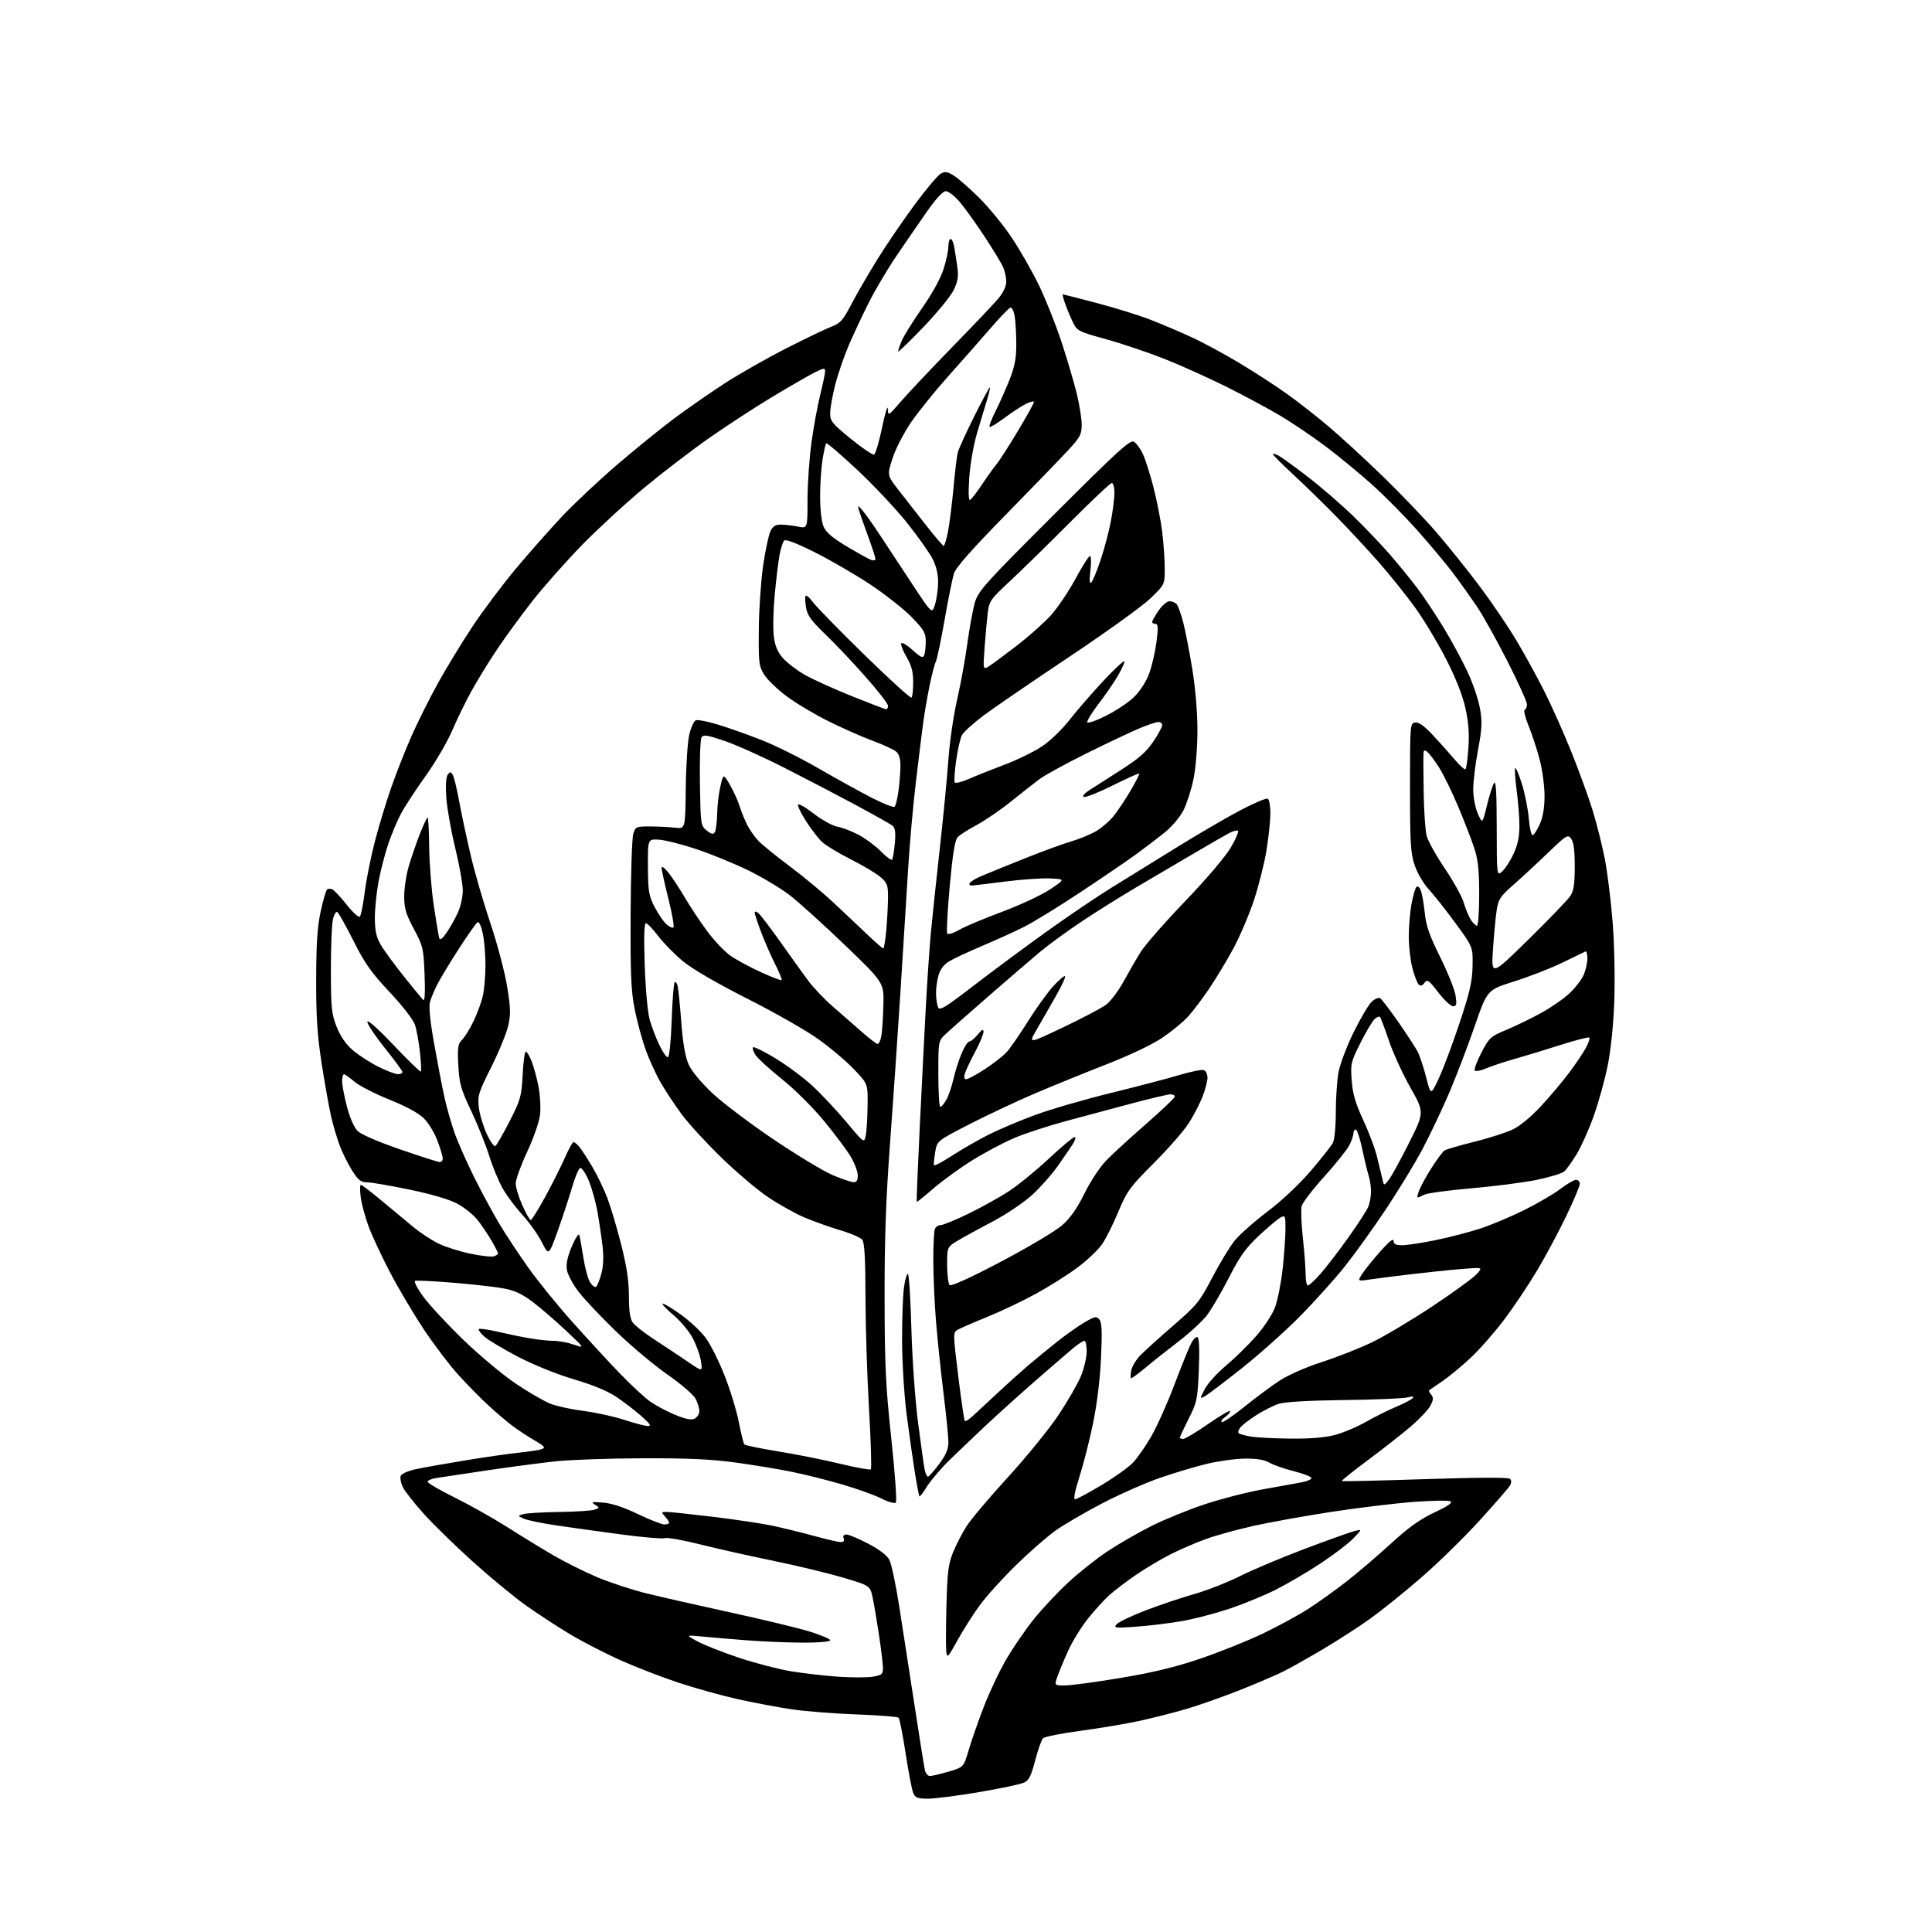 <?xml version="1.0" encoding="UTF-8" standalone="no"?>
<svg 
  version="1.1" 
  xmlns="http://www.w3.org/2000/svg" 
  xmlns:xlink="http://www.w3.org/1999/xlink" 
  xmlns:svg="http://www.w3.org/2000/svg"
  xmlns:rdf="http://www.w3.org/1999/02/22-rdf-syntax-ns#"
  xmlns:cc="http://creativecommons.org/ns#"
  xmlns:dc="http://purl.org/dc/elements/1.1/"
  viewBox="0 0 768 768"
  width="768"
  height="768"
>
<style>svg {background-color: white; }</style>"
<path stroke="none" fill="black" fill-rule="evenodd" d="M368.89,715.00C364.72,715.00 363.81,714.65 363.02,712.75C362.50,711.51 361.15,704.43 360.00,697.01C358.86,689.60 357.61,683.21 357.21,682.81C356.82,682.42 349.30,681.84 340.50,681.51C331.70,681.19 320.10,680.28 314.71,679.48C309.33,678.69 299.66,676.87 293.21,675.43C286.77,673.99 276.11,671.02 269.52,668.83C262.93,666.63 252.66,662.66 246.69,659.99C240.73,657.33 231.72,652.69 226.67,649.68C221.63,646.67 213.68,641.47 209.00,638.14C204.32,634.81 194.88,627.01 188.00,620.82C181.12,614.62 172.35,606.06 168.50,601.80C164.65,597.53 160.87,592.72 160.11,591.11C159.35,589.49 158.98,587.50 159.29,586.68C159.61,585.86 162.25,584.68 165.18,584.05C168.11,583.41 177.03,581.83 185.00,580.52C192.97,579.21 202.65,577.82 206.50,577.43C210.35,577.05 214.35,576.42 215.39,576.04C216.97,575.47 216.47,574.88 212.39,572.52C209.70,570.96 205.70,568.32 203.50,566.65C201.30,564.98 197.03,561.34 194.02,558.56C191.00,555.78 185.67,550.35 182.18,546.50C178.68,542.65 172.53,534.55 168.51,528.50C164.49,522.45 158.48,512.33 155.16,506.00C151.85,499.68 147.99,491.44 146.59,487.71C145.20,483.97 143.76,478.68 143.40,475.96C143.04,473.23 143.06,471.00 143.45,471.00C143.84,471.00 147.53,473.81 151.66,477.25C155.79,480.69 161.49,485.42 164.33,487.77C167.18,490.12 171.75,493.12 174.50,494.43C177.25,495.74 182.96,497.53 187.18,498.40C191.41,499.28 195.57,499.72 196.43,499.39C197.29,499.06 198.00,498.54 198.00,498.23C198.00,497.93 196.80,495.61 195.33,493.09C193.86,490.56 191.35,486.87 189.76,484.87C188.16,482.87 184.62,480.02 181.89,478.54C178.74,476.82 171.77,474.76 162.92,472.91C155.22,471.31 147.58,470.00 145.94,470.00C143.47,470.00 142.44,469.18 139.97,465.30C138.33,462.71 136.11,458.24 135.03,455.35C133.95,452.47 132.42,447.27 131.62,443.80C130.82,440.34 129.15,430.98 127.90,423.00C126.13,411.63 125.65,404.40 125.68,389.50C125.70,375.39 126.15,368.44 127.43,362.50C128.38,358.10 129.53,354.12 129.98,353.65C130.44,353.17 131.47,353.17 132.29,353.65C133.11,354.12 135.67,356.91 137.99,359.85C140.31,362.79 142.58,364.82 143.05,364.35C143.51,363.88 144.38,359.53 144.98,354.67C145.58,349.81 147.38,340.81 148.97,334.67C150.56,328.53 153.50,318.82 155.50,313.11C157.49,307.39 161.10,298.24 163.51,292.76C165.92,287.28 170.67,277.78 174.05,271.65C177.44,265.52 183.65,255.32 187.85,249.00C192.05,242.68 199.82,232.32 205.11,226.00C210.41,219.68 218.68,210.33 223.48,205.23C228.29,200.13 238.14,190.89 245.36,184.69C252.59,178.49 262.77,170.23 268.00,166.34C273.23,162.44 282.23,156.19 288.00,152.44C293.77,148.69 304.80,142.42 312.50,138.50C320.20,134.57 328.32,130.68 330.54,129.84C334.04,128.53 335.09,127.34 338.45,120.91C340.57,116.84 345.24,108.78 348.83,103.00C352.41,97.22 359.07,87.47 363.62,81.31C368.17,75.16 372.84,69.62 374.00,69.00C375.70,68.09 376.72,68.26 379.25,69.86C380.98,70.96 385.49,74.92 389.28,78.68C393.07,82.43 398.85,89.50 402.13,94.39C405.42,99.29 410.31,107.84 412.99,113.39C415.68,118.95 419.73,129.12 421.99,136.00C424.25,142.88 426.97,152.10 428.04,156.50C429.11,160.90 429.99,166.44 429.99,168.81C430.00,172.62 429.39,173.78 424.77,178.81C421.89,181.94 410.71,193.50 399.92,204.50C386.19,218.50 379.98,225.55 379.20,228.00C378.60,229.93 376.92,238.22 375.49,246.43C374.05,254.64 372.49,262.08 372.03,262.95C371.56,263.82 370.44,268.12 369.53,272.50C368.63,276.88 367.47,283.62 366.96,287.48C366.44,291.34 365.14,301.93 364.06,311.00C362.98,320.07 361.61,335.38 361.02,345.00C360.43,354.62 359.05,376.68 357.96,394.00C356.86,411.32 354.98,438.77 353.77,455.00C352.16,476.71 351.60,492.82 351.64,516.00C351.68,542.90 352.07,551.07 354.32,571.98C355.77,585.47 356.57,596.83 356.10,597.30C355.63,597.77 353.04,597.04 350.34,595.67C347.64,594.30 340.64,591.79 334.79,590.09C328.94,588.38 319.96,586.13 314.83,585.08C309.70,584.03 299.65,582.37 292.50,581.39C282.84,580.07 273.33,579.63 255.50,579.69C242.30,579.73 226.78,580.27 221.00,580.88C215.22,581.50 202.85,583.13 193.50,584.51C184.15,585.90 175.04,587.27 173.25,587.56C171.46,587.85 170.00,588.51 170.00,589.03C170.00,589.55 174.84,592.37 180.75,595.29C186.66,598.22 196.00,603.47 201.50,606.96C207.00,610.46 215.28,615.53 219.90,618.22C224.52,620.92 232.40,624.85 237.40,626.96C242.41,629.07 251.22,631.97 257.00,633.39C262.77,634.82 277.85,638.24 290.50,641.00C303.15,643.76 317.21,647.15 321.75,648.54C326.29,649.93 330.00,651.50 330.00,652.03C330.00,652.60 325.53,652.99 319.25,652.98C313.34,652.96 303.32,652.55 297.00,652.06C290.68,651.57 282.57,650.88 279.00,650.54C272.50,649.92 272.50,649.92 277.34,652.52C280.00,653.96 287.42,656.87 293.84,659.01C300.25,661.14 309.55,663.55 314.50,664.37C319.45,665.18 327.88,666.15 333.23,666.52C338.58,666.88 344.77,666.88 346.98,666.50C350.50,665.91 351.00,665.49 350.99,663.16C350.99,661.70 350.32,656.00 349.50,650.50C348.68,645.00 347.54,638.20 346.96,635.40C345.92,630.30 345.92,630.30 334.79,627.03C328.67,625.23 316.20,622.24 307.08,620.37C297.96,618.51 284.98,615.60 278.23,613.90C271.47,612.20 265.22,611.09 264.32,611.43C263.42,611.78 255.67,611.12 247.09,609.98C238.52,608.83 226.83,607.21 221.12,606.37C215.40,605.52 209.60,604.32 208.22,603.69C205.70,602.54 205.70,602.54 208.10,601.87C209.42,601.50 215.90,601.12 222.50,601.03C229.10,600.94 235.38,600.52 236.46,600.09C238.40,599.34 238.40,599.32 236.46,598.11C234.80,597.08 235.30,596.95 239.69,597.29C243.09,597.56 247.87,599.13 253.54,601.85C258.30,604.13 263.05,606.00 264.10,606.00C265.14,606.00 266.00,605.70 266.00,605.33C266.00,604.96 265.26,603.83 264.35,602.83C262.79,601.11 262.83,601.00 265.10,601.02C266.42,601.03 274.70,601.91 283.50,602.97C292.30,604.03 302.88,605.61 307.00,606.48C311.12,607.36 318.55,609.18 323.50,610.53C328.45,611.89 333.27,613.00 334.22,613.00C335.34,613.00 335.74,612.47 335.36,611.50C334.99,610.53 335.39,610.00 336.50,610.00C337.44,610.00 341.33,611.64 345.16,613.65C349.58,615.97 352.63,618.32 353.56,620.11C354.36,621.66 356.12,630.03 357.49,638.71C358.85,647.39 361.58,665.08 363.56,678.00C365.53,690.92 367.39,702.51 367.68,703.75C367.98,704.99 368.86,706.00 369.65,706.00C370.44,706.00 373.78,705.21 377.07,704.25C383.06,702.50 383.06,702.50 385.12,695.50C386.26,691.65 389.02,683.77 391.26,678.00C393.51,672.23 397.51,663.82 400.17,659.32C402.83,654.81 407.62,647.84 410.82,643.82C414.03,639.79 420.15,633.23 424.44,629.24C428.73,625.24 435.89,619.55 440.37,616.59C444.84,613.63 452.73,609.10 457.89,606.52C463.06,603.94 472.51,600.10 478.89,597.98C485.28,595.85 495.68,593.18 502.00,592.04C508.32,590.90 515.30,589.63 517.50,589.23C519.70,588.82 521.41,588.05 521.31,587.51C521.20,586.97 518.05,585.76 514.31,584.82C510.56,583.88 506.21,582.36 504.64,581.44C502.69,580.29 499.64,579.78 494.97,579.82C491.22,579.86 484.40,580.78 479.83,581.88C475.25,582.97 466.77,585.51 461.00,587.51C455.23,589.51 444.88,594.09 438.00,597.68C431.12,601.27 422.80,606.14 419.50,608.49C416.20,610.85 409.18,616.99 403.91,622.14C398.63,627.29 392.17,634.42 389.55,638.00C386.93,641.58 382.92,647.88 380.64,652.00C376.77,659.01 376.48,659.30 376.16,656.50C375.97,654.85 376.00,646.52 376.23,638.00C376.58,624.84 376.98,621.67 378.89,617.00C380.13,613.98 382.54,609.31 384.25,606.64C385.96,603.96 393.37,595.19 400.73,587.14C408.09,579.09 417.10,568.00 420.76,562.50C424.43,557.00 428.44,550.02 429.69,547.00C430.93,543.98 431.96,539.59 431.98,537.25C431.99,534.91 431.58,533.00 431.08,533.00C430.57,533.00 428.66,534.23 426.83,535.73C425.00,537.23 418.36,542.96 412.07,548.45C405.78,553.94 396.78,562.05 392.06,566.47C387.34,570.89 380.72,577.20 377.35,580.50C373.97,583.80 370.01,588.46 368.54,590.84C367.06,593.23 365.69,595.03 365.49,594.83C365.29,594.63 364.45,590.20 363.61,584.98C362.78,579.77 361.32,569.42 360.37,562.00C359.42,554.58 358.62,541.52 358.59,533.00C358.57,524.48 358.90,514.91 359.35,511.74C359.79,508.57 360.50,506.19 360.93,506.45C361.35,506.72 361.97,516.51 362.29,528.22C362.62,540.19 363.78,556.50 364.94,565.50C366.08,574.30 367.27,582.74 367.58,584.25C367.90,585.76 368.48,587.00 368.87,587.00C369.25,587.00 371.24,584.76 373.29,582.03C376.04,578.33 377.00,576.08 377.00,573.26C377.00,571.18 376.11,562.28 375.02,553.49C373.94,544.69 372.59,531.70 372.02,524.60C371.46,517.51 371.00,506.86 371.00,500.94C371.00,495.01 371.27,489.45 371.61,488.58C371.94,487.71 372.99,487.00 373.93,487.00C374.87,487.00 379.82,484.97 384.92,482.49C390.02,480.00 397.19,476.03 400.85,473.66C404.52,471.29 411.70,465.45 416.81,460.68C421.92,455.90 426.58,452.00 427.17,452.00C427.75,452.00 427.44,453.24 426.47,454.75C425.51,456.26 422.77,460.26 420.39,463.64C418.00,467.02 413.39,472.20 410.13,475.14C406.87,478.09 400.05,482.69 394.97,485.36C389.89,488.03 383.65,491.44 381.12,492.94C376.50,495.66 376.50,495.66 376.50,502.78C376.50,506.70 376.95,510.32 377.50,510.83C378.13,511.41 385.70,507.96 398.00,501.48C408.73,495.83 419.62,489.34 422.20,487.07C425.50,484.16 428.17,480.35 431.14,474.34C433.60,469.35 437.29,463.80 439.94,461.11C442.45,458.55 449.56,452.04 455.75,446.64C461.94,441.24 467.00,436.41 467.00,435.91C467.00,435.41 466.23,435.00 465.29,435.00C464.35,435.00 457.49,436.62 450.04,438.60C442.59,440.58 430.74,443.76 423.69,445.66C416.65,447.56 407.42,450.58 403.19,452.38C398.96,454.17 391.45,458.16 386.50,461.24C381.55,464.32 374.61,469.35 371.08,472.41C367.55,475.48 364.55,477.88 364.42,477.75C364.29,477.61 364.80,464.78 365.56,449.23C366.31,433.68 367.40,412.08 367.98,401.23C368.55,390.38 369.49,376.55 370.06,370.50C370.63,364.45 372.23,349.38 373.61,337.00C374.99,324.62 376.52,308.88 377.00,302.00C377.48,295.12 379.02,284.48 380.42,278.35C381.83,272.22 383.68,262.09 384.53,255.85C385.38,249.61 386.73,242.25 387.53,239.50C388.87,234.91 391.48,232.01 419.01,204.52C444.63,178.92 449.29,174.69 450.77,175.61C451.72,176.20 453.29,178.32 454.25,180.32C455.21,182.32 457.11,188.23 458.46,193.46C459.82,198.68 461.40,206.67 461.97,211.20C462.53,215.74 463.00,222.36 463.00,225.92C463.00,232.40 463.00,232.40 457.22,237.95C454.04,241.00 439.53,251.45 424.97,261.16C410.41,270.87 395.14,281.32 391.04,284.38C386.94,287.44 383.04,290.98 382.38,292.25C381.71,293.52 380.68,298.07 380.08,302.37C379.48,306.67 379.23,310.56 379.52,311.03C379.80,311.49 382.39,310.84 385.27,309.58C388.15,308.32 394.54,305.77 399.49,303.91C404.43,302.05 411.06,298.80 414.22,296.69C417.45,294.54 422.28,289.89 425.23,286.09C428.13,282.37 434.21,275.36 438.75,270.51C443.29,265.67 447.00,262.25 447.00,262.92C447.00,263.60 445.77,266.25 444.26,268.82C442.75,271.39 439.35,276.34 436.69,279.80C434.04,283.27 432.02,286.55 432.20,287.10C432.38,287.65 435.74,286.49 439.66,284.53C443.59,282.57 448.59,279.22 450.78,277.09C453.13,274.81 455.60,271.02 456.77,267.86C457.87,264.91 459.19,259.24 459.71,255.25C460.45,249.44 460.37,248.00 459.32,248.00C458.59,248.00 458.00,247.65 458.00,247.23C458.00,246.81 459.14,244.78 460.54,242.73C461.93,240.68 463.90,239.00 464.91,239.00C465.93,239.00 467.22,239.56 467.79,240.25C468.36,240.94 469.52,244.20 470.37,247.50C471.22,250.80 472.84,259.12 473.96,266.00C475.19,273.54 476.00,283.18 476.00,290.29C476.00,297.15 475.34,305.29 474.42,309.73C473.55,313.94 471.77,319.48 470.47,322.05C469.17,324.62 465.94,328.50 463.30,330.66C460.66,332.83 455.35,336.88 451.50,339.68C447.65,342.47 437.54,349.35 429.04,354.97C420.54,360.59 410.64,366.66 407.04,368.47C403.44,370.28 396.00,373.66 390.50,375.98C385.00,378.30 379.05,381.09 377.28,382.17C375.14,383.47 373.72,385.36 373.04,387.81C372.47,389.84 372.04,393.07 372.08,395.00C372.11,396.93 372.47,399.32 372.86,400.33C373.48,401.91 375.44,400.74 387.04,391.81C394.44,386.11 407.56,376.40 416.18,370.22C424.80,364.05 436.50,356.14 442.18,352.66C447.86,349.17 459.25,342.13 467.50,337.01C475.75,331.89 487.10,325.26 492.73,322.27C498.35,319.29 503.41,317.14 503.98,317.49C504.54,317.83 505.00,320.45 505.00,323.31C504.99,326.16 504.30,332.77 503.45,338.00C502.61,343.23 500.33,352.23 498.41,358.00C496.48,363.77 492.83,372.32 490.31,377.00C487.79,381.68 483.48,388.82 480.75,392.87C478.01,396.93 474.23,401.96 472.33,404.05C470.44,406.15 465.88,409.91 462.20,412.41C458.14,415.17 449.38,419.36 440.00,423.03C431.48,426.36 418.65,431.58 411.50,434.62C404.35,437.67 392.65,443.16 385.50,446.83C372.50,453.50 372.50,453.50 371.75,458.00C371.35,460.48 371.12,462.82 371.25,463.20C371.39,463.59 374.65,461.87 378.50,459.37C382.35,456.87 388.88,453.12 393.00,451.04C397.12,448.96 405.48,445.42 411.58,443.19C417.67,440.95 431.17,437.03 441.58,434.48C451.98,431.92 464.24,428.71 468.82,427.34C473.39,425.96 477.78,425.09 478.57,425.39C479.36,425.69 480.00,427.06 480.00,428.43C480.00,429.80 479.09,433.22 477.99,436.03C476.88,438.84 474.42,443.57 472.51,446.55C470.61,449.52 464.38,456.64 458.66,462.36C449.11,471.92 447.98,473.48 444.58,481.63C442.55,486.51 439.66,492.30 438.16,494.50C436.66,496.70 432.38,500.80 428.65,503.61C424.92,506.42 417.53,511.12 412.21,514.06C406.90,516.99 398.04,521.22 392.53,523.46C387.01,525.70 381.67,528.02 380.65,528.61C378.84,529.67 378.85,530.19 380.92,547.04C382.09,556.58 383.27,564.60 383.53,564.87C383.80,565.14 385.25,564.22 386.76,562.83C388.27,561.44 392.65,557.37 396.50,553.78C400.35,550.19 405.70,545.36 408.40,543.05C411.09,540.74 416.27,536.49 419.90,533.60C423.53,530.71 428.58,527.14 431.11,525.66C435.23,523.26 435.87,523.14 437.02,524.52C438.00,525.70 438.16,529.31 437.67,539.79C437.29,548.23 436.07,558.23 434.50,565.81C433.10,572.58 430.67,582.15 429.09,587.06C427.34,592.49 426.64,596.00 427.31,596.00C427.92,596.00 432.59,593.51 437.70,590.46C442.80,587.41 448.46,583.39 450.27,581.53C452.08,579.67 455.44,574.85 457.74,570.82C460.03,566.80 464.15,557.59 466.87,550.36C469.60,543.13 472.57,535.81 473.46,534.08C474.35,532.35 475.53,531.21 476.08,531.55C476.69,531.93 476.87,536.86 476.55,544.58C476.06,556.29 475.82,557.40 472.51,563.97C470.58,567.81 469.00,571.19 469.00,571.48C469.00,571.76 469.60,572.00 470.34,572.00C471.08,572.00 475.58,569.30 480.34,566.00C485.10,562.70 489.00,560.42 489.00,560.94C489.00,561.46 488.07,562.54 486.93,563.34C485.79,564.14 485.22,565.02 485.68,565.29C486.13,565.56 490.10,562.88 494.50,559.33C498.90,555.78 505.20,551.10 508.50,548.93C512.06,546.58 518.96,543.54 525.50,541.42C531.55,539.47 540.55,535.92 545.50,533.53C550.45,531.14 561.25,524.70 569.50,519.21C577.75,513.73 585.62,508.00 587.00,506.49C589.50,503.74 589.50,503.74 581.00,504.45C576.33,504.83 567.33,505.76 561.00,506.52C554.67,507.27 547.27,508.21 544.55,508.61C539.60,509.33 539.60,509.33 541.55,506.31C542.62,504.65 545.86,500.64 548.74,497.40C552.17,493.53 553.98,492.10 553.99,493.25C554.00,494.57 554.83,495.00 557.39,495.00C559.25,495.00 565.22,494.09 570.64,492.98C576.06,491.88 584.10,489.79 588.50,488.34C592.90,486.90 600.80,483.57 606.06,480.94C611.32,478.32 617.74,474.56 620.32,472.59C622.90,470.61 625.69,469.00 626.51,469.00C627.33,469.00 628.00,469.71 628.00,470.57C628.00,471.44 625.59,477.18 622.64,483.32C619.70,489.47 614.52,499.16 611.14,504.84C607.76,510.53 601.87,519.35 598.05,524.43C594.23,529.51 588.18,536.41 584.61,539.75C581.04,543.09 575.95,547.29 573.31,549.08C570.66,550.86 568.32,552.47 568.11,552.64C567.89,552.81 568.26,553.61 568.92,554.40C569.87,555.55 569.81,556.47 568.63,558.76C567.80,560.35 564.27,564.10 560.77,567.08C557.28,570.06 549.61,576.07 543.74,580.44C537.86,584.81 533.21,588.54 533.40,588.73C533.59,588.92 548.49,588.58 566.52,587.98C587.39,587.29 599.64,587.24 600.25,587.85C600.85,588.45 600.86,589.43 600.28,590.47C599.76,591.39 594.26,597.72 588.05,604.54C581.83,611.36 571.29,621.65 564.62,627.41C557.96,633.16 548.90,640.44 544.50,643.58C540.10,646.72 531.77,652.09 526.00,655.52C520.23,658.94 513.18,662.91 510.35,664.34C507.51,665.77 499.64,669.14 492.85,671.84C486.06,674.54 476.45,677.92 471.50,679.37C466.55,680.81 458.23,682.93 453.00,684.07C447.77,685.21 437.25,686.98 429.62,688.01C421.98,689.03 415.23,690.37 414.62,690.98C414.01,691.59 412.61,695.55 411.50,699.79C409.89,705.99 409.02,707.71 407.00,708.64C405.62,709.28 397.60,710.97 389.16,712.40C380.72,713.83 371.60,715.00 368.89,715.00zM423.29,670.00C425.61,670.00 435.54,668.66 445.37,667.02C458.11,664.90 467.16,662.72 476.87,659.43C484.37,656.90 495.51,652.44 501.63,649.54C507.75,646.63 516.07,642.12 520.13,639.50C524.18,636.88 531.10,631.93 535.50,628.48C539.90,625.04 547.77,618.31 553.00,613.53C559.97,607.14 564.56,603.87 570.25,601.21C575.54,598.73 577.56,597.33 576.62,596.81C575.85,596.38 569.22,596.48 561.87,597.04C554.51,597.60 539.85,599.37 529.28,600.99C518.70,602.61 504.77,605.12 498.31,606.56C491.86,608.01 483.41,610.33 479.54,611.72C475.67,613.11 469.35,615.83 465.50,617.76C461.65,619.70 455.35,623.44 451.50,626.08C447.65,628.73 442.86,632.38 440.85,634.19C438.84,636.01 435.05,640.20 432.42,643.50C429.80,646.80 426.32,652.42 424.70,656.00C423.07,659.58 421.15,664.19 420.42,666.25C419.09,670.00 419.09,670.00 423.29,670.00zM451.88,646.61C443.30,647.26 442.61,647.18 443.84,645.70C444.58,644.81 449.75,642.32 455.34,640.18C460.93,638.04 469.66,635.10 474.74,633.66C479.82,632.21 488.08,628.97 493.10,626.45C498.12,623.93 509.72,619.05 518.89,615.60C528.06,612.15 536.90,608.99 538.53,608.59C541.50,607.85 541.50,607.85 538.00,611.51C536.08,613.52 530.18,618.02 524.90,621.50C519.62,624.98 511.59,629.69 507.05,631.97C502.51,634.26 494.23,637.65 488.65,639.52C483.07,641.38 474.62,643.58 469.88,644.41C465.14,645.23 457.04,646.23 451.88,646.61zM346.16,584.08C346.52,583.76 346.20,572.92 345.44,560.00C344.69,547.08 344.06,527.02 344.04,515.44C344.01,500.14 343.66,493.95 342.75,492.81C342.06,491.95 338.12,490.24 334.00,489.03C329.88,487.81 323.49,485.53 319.81,483.97C316.13,482.41 309.60,478.77 305.31,475.88C301.01,472.99 292.63,465.87 286.67,460.07C280.71,454.27 273.67,446.59 271.02,443.01C268.37,439.43 264.64,433.80 262.72,430.50C260.81,427.20 258.08,421.27 256.66,417.31C255.25,413.36 253.29,406.16 252.32,401.31C250.86,394.00 250.58,387.57 250.68,363.50C250.75,347.55 251.22,333.15 251.73,331.50C252.62,328.60 252.86,328.50 258.58,328.53C261.83,328.54 266.28,328.77 268.46,329.03C272.42,329.50 272.42,329.50 272.60,313.29C272.70,304.37 273.33,294.78 274.01,291.96C274.68,289.15 275.85,286.61 276.60,286.32C277.36,286.03 281.24,286.78 285.24,287.99C289.23,289.19 297.00,291.93 302.50,294.08C308.00,296.22 318.35,301.37 325.50,305.51C332.65,309.65 342.20,314.92 346.71,317.22C351.23,319.53 355.25,321.09 355.64,320.69C356.04,320.29 356.70,317.62 357.11,314.74C357.52,311.86 357.89,307.43 357.93,304.90C357.98,301.70 357.47,299.85 356.25,298.79C355.29,297.96 351.12,296.03 347.00,294.51C342.88,292.99 335.02,289.52 329.55,286.81C324.07,284.10 316.55,279.63 312.84,276.88C309.12,274.13 305.05,270.21 303.79,268.19C301.66,264.75 301.51,263.51 301.64,250.00C301.71,242.03 302.50,230.62 303.38,224.66C304.26,218.70 305.56,212.62 306.26,211.16C307.24,209.15 308.27,208.51 310.53,208.54C312.16,208.57 315.19,208.92 317.25,209.34C321.00,210.09 321.00,210.09 321.00,198.76C321.00,192.52 321.71,182.26 322.57,175.96C323.43,169.66 325.01,161.05 326.07,156.83C327.13,152.62 328.00,148.45 328.00,147.56C328.00,146.18 327.42,146.25 323.75,148.11C321.41,149.29 313.88,153.64 307.00,157.77C300.12,161.91 288.88,169.23 282.00,174.05C275.12,178.86 263.65,187.64 256.50,193.55C249.35,199.47 238.24,209.66 231.81,216.20C225.38,222.75 216.35,232.92 211.73,238.80C207.11,244.69 200.64,253.55 197.35,258.50C194.05,263.45 189.51,270.88 187.25,275.00C184.99,279.12 181.59,286.11 179.70,290.53C177.81,294.94 173.06,303.04 169.14,308.53C165.22,314.01 160.82,320.75 159.36,323.50C157.91,326.25 155.66,331.60 154.37,335.39C153.08,339.18 151.34,345.87 150.51,350.25C149.68,354.63 149.01,361.21 149.01,364.86C149.02,369.94 149.56,372.44 151.32,375.50C152.58,377.70 156.68,383.32 160.43,388.00C164.18,392.68 167.68,396.95 168.22,397.50C168.85,398.15 169.05,394.65 168.78,387.50C168.38,377.02 168.18,376.16 164.52,369.28C161.32,363.28 160.67,361.08 160.68,356.28C160.68,353.10 161.48,347.80 162.44,344.50C163.40,341.20 165.37,335.46 166.81,331.75C168.25,328.04 169.67,325.00 169.97,325.00C170.26,325.00 170.55,330.29 170.61,336.75C170.67,343.21 171.50,353.68 172.44,360.00C173.38,366.32 174.36,372.14 174.61,372.93C174.92,373.89 175.91,373.13 177.61,370.62C179.01,368.57 181.00,365.00 182.05,362.69C183.10,360.39 183.96,356.48 183.97,354.00C183.97,351.52 182.61,343.88 180.94,337.00C179.27,330.12 177.68,321.12 177.40,317.00C177.09,312.49 177.31,308.90 177.94,308.00C178.86,306.70 179.12,306.69 179.93,307.95C180.45,308.75 181.61,313.47 182.52,318.45C183.43,323.43 185.49,333.12 187.11,340.00C188.73,346.88 192.25,359.02 194.94,367.00C197.63,374.98 200.60,386.17 201.54,391.87C202.98,400.54 203.06,403.14 202.05,407.65C201.39,410.62 198.35,418.04 195.30,424.14C190.18,434.37 189.79,435.62 190.34,440.19C190.66,442.92 192.06,447.63 193.44,450.65C194.82,453.67 196.38,455.88 196.91,455.56C197.43,455.24 199.97,450.82 202.57,445.74C206.95,437.15 207.31,435.85 207.76,427.25C208.02,422.16 208.59,418.00 209.01,418.00C209.44,418.00 210.47,419.71 211.30,421.79C212.13,423.88 213.37,428.39 214.04,431.82C214.72,435.25 215.00,440.35 214.67,443.14C214.33,446.00 212.08,452.48 209.53,457.93C207.04,463.26 205.00,468.89 205.00,470.44C205.00,471.98 206.19,475.89 207.64,479.12C209.09,482.36 210.59,485.00 210.98,485.00C211.37,485.00 213.96,480.84 216.74,475.75C219.52,470.66 223.03,463.69 224.53,460.25C226.04,456.81 227.59,454.00 227.98,454.00C228.37,454.00 229.36,454.79 230.19,455.75C231.01,456.71 233.33,460.26 235.34,463.63C237.35,467.00 240.11,472.72 241.47,476.33C242.83,479.94 245.31,488.30 246.97,494.89C249.14,503.48 250.00,509.25 250.00,515.22C250.00,521.02 250.46,524.21 251.51,525.70C252.33,526.89 256.27,529.97 260.26,532.57C264.24,535.16 270.16,539.09 273.41,541.31C279.31,545.35 279.31,545.35 278.61,540.98C278.23,538.58 276.72,534.42 275.26,531.73C273.80,529.05 270.42,525.03 267.76,522.80C265.10,520.57 263.14,518.52 263.41,518.25C263.69,517.98 266.88,519.88 270.51,522.47C274.14,525.06 278.66,529.28 280.54,531.84C282.43,534.40 285.80,541.13 288.03,546.79C290.27,552.46 292.81,560.78 293.69,565.29C294.57,569.81 295.56,573.81 295.89,574.19C296.23,574.56 302.35,575.82 309.50,576.98C316.65,578.14 327.68,580.34 334.00,581.88C340.32,583.41 345.80,584.40 346.16,584.08zM513.04,571.87C520.62,571.96 526.62,571.47 530.54,570.45C533.81,569.60 539.42,567.24 543.00,565.20C546.57,563.17 551.96,560.49 554.97,559.23C557.98,557.98 560.90,556.46 561.47,555.85C562.22,555.05 561.68,554.95 559.50,555.50C557.85,555.92 546.50,556.39 534.28,556.54C520.11,556.72 510.69,557.27 508.28,558.06C506.20,558.74 502.25,560.73 499.50,562.48C496.75,564.23 493.87,566.43 493.11,567.36C492.34,568.29 492.01,569.35 492.38,569.71C492.74,570.07 494.94,570.68 497.27,571.06C499.60,571.44 506.69,571.81 513.04,571.87zM257.50,566.87C259.05,566.92 258.48,566.04 255.00,562.97C252.53,560.79 248.09,557.37 245.14,555.37C241.62,552.99 235.78,550.56 228.14,548.30C221.39,546.30 212.09,542.55 206.00,539.37C200.22,536.36 194.21,532.78 192.63,531.40C191.06,530.02 190.02,528.64 190.34,528.33C190.65,528.02 193.96,528.48 197.70,529.35C201.44,530.23 207.17,531.41 210.43,531.97C213.70,532.54 218.03,533.00 220.06,533.00C222.09,533.00 225.72,533.68 228.12,534.51C232.50,536.01 232.50,536.01 225.00,528.96C220.88,525.08 214.95,519.97 211.84,517.60C207.67,514.43 204.64,513.00 200.34,512.19C197.13,511.58 188.14,510.56 180.37,509.92C172.59,509.28 165.72,508.93 165.09,509.14C164.42,509.36 165.77,512.02 168.32,515.51C170.73,518.80 177.90,526.52 184.24,532.65C190.59,538.79 199.99,546.63 205.13,550.09C210.27,553.55 216.51,557.14 218.99,558.08C221.47,559.02 227.32,560.28 232.00,560.87C236.68,561.46 243.88,563.04 248.00,564.37C252.12,565.71 256.40,566.83 257.50,566.87zM276.20,563.89C277.19,563.36 278.00,562.02 278.00,560.92C278.00,559.81 277.33,557.61 276.52,556.04C275.70,554.46 270.70,550.15 265.35,546.42C260.02,542.71 250.82,534.99 244.91,529.28C239.00,523.57 232.31,516.49 230.03,513.54C227.76,510.60 225.66,506.66 225.35,504.80C224.97,502.43 225.57,499.59 227.32,495.45C228.76,492.07 230.04,490.15 230.30,491.00C230.55,491.82 231.27,495.87 231.91,499.98C232.55,504.10 233.75,508.50 234.58,509.76C235.41,511.03 236.46,511.84 236.91,511.56C237.36,511.28 238.30,509.02 238.99,506.53C239.82,503.58 240.01,499.83 239.56,495.75C239.17,492.31 238.27,486.11 237.55,481.96C236.82,477.81 235.22,472.06 233.98,469.17C232.74,466.29 231.23,464.09 230.62,464.29C230.02,464.49 228.56,468.00 227.37,472.08C226.18,476.16 223.62,483.94 221.68,489.36C218.14,499.21 218.14,499.21 215.43,493.86C213.94,490.91 210.51,486.07 207.79,483.09C205.08,480.12 201.54,475.40 199.92,472.59C198.30,469.79 195.86,463.90 194.48,459.50C193.11,455.10 189.88,447.05 187.31,441.62C183.18,432.91 182.58,430.76 182.19,423.49C181.82,416.25 182.01,414.99 183.74,413.26C184.83,412.17 186.90,408.80 188.33,405.78C189.76,402.75 191.38,398.30 191.94,395.89C192.50,393.47 192.96,388.03 192.98,383.80C192.99,379.56 192.51,373.82 191.92,371.04C191.29,368.12 190.41,366.25 189.83,366.61C189.27,366.95 185.95,371.66 182.45,377.08C178.94,382.50 175.10,388.85 173.90,391.19C172.71,393.53 171.37,396.71 170.93,398.26C170.40,400.11 170.95,405.76 172.56,414.79C173.90,422.33 175.73,431.88 176.63,436.00C177.53,440.12 179.39,446.65 180.76,450.50C182.13,454.35 185.72,462.42 188.72,468.43C191.73,474.44 196.25,482.76 198.76,486.93C201.27,491.09 206.36,498.77 210.07,504.00C213.78,509.23 221.63,518.90 227.53,525.50C233.43,532.10 241.93,541.33 246.43,546.00C250.93,550.67 256.46,555.77 258.72,557.33C260.98,558.88 265.43,561.21 268.61,562.51C272.80,564.21 274.90,564.59 276.20,563.89zM478.95,555.03C476.89,556.13 476.89,556.13 478.91,552.18C480.01,550.02 483.75,545.88 487.21,542.99C490.67,540.09 496.07,534.81 499.22,531.25C502.52,527.51 505.75,522.60 506.86,519.63C507.91,516.81 509.27,509.87 509.89,504.21C510.50,498.55 511.00,491.45 511.00,488.43C511.00,483.24 510.89,482.99 509.00,484.00C507.90,484.59 504.06,487.82 500.46,491.18C495.21,496.10 492.87,499.37 488.49,507.94C485.49,513.79 481.57,520.50 479.77,522.85C477.97,525.20 472.90,529.87 468.50,533.24C464.10,536.60 458.12,541.35 455.20,543.80C452.29,546.24 449.74,548.07 449.54,547.87C449.34,547.67 449.42,546.23 449.72,544.68C450.01,543.14 451.66,540.44 453.38,538.68C455.10,536.93 461.00,531.60 466.50,526.84C475.78,518.81 476.89,517.44 481.90,507.84C484.88,502.15 488.86,495.57 490.75,493.21C492.65,490.85 498.54,485.63 503.85,481.61C509.63,477.23 516.54,470.73 521.09,465.40C525.27,460.50 529.21,455.52 529.84,454.32C530.49,453.09 531.00,447.81 531.00,442.25C531.00,436.81 531.47,429.70 532.05,426.43C532.63,423.15 535.31,415.99 538.05,410.43C540.77,404.89 544.02,399.39 545.26,398.22C546.51,397.05 548.03,396.41 548.63,396.80C549.24,397.18 552.48,401.44 555.84,406.25C559.20,411.07 562.66,416.38 563.53,418.06C564.40,419.74 565.93,424.35 566.94,428.31C568.76,435.50 568.76,435.50 572.02,428.50C573.81,424.65 577.51,414.75 580.25,406.50C584.31,394.27 585.26,390.10 585.37,383.96C585.50,376.42 585.50,376.42 578.57,366.96C574.76,361.76 569.98,355.70 567.94,353.50C565.88,351.28 563.40,347.05 562.37,344.00C560.74,339.20 560.50,335.27 560.50,313.00C560.50,288.00 560.54,287.49 562.56,287.21C563.98,287.00 566.18,288.57 569.57,292.21C572.30,295.12 576.20,299.49 578.26,301.92C580.31,304.36 582.26,306.08 582.58,305.75C582.91,305.42 583.42,301.59 583.72,297.22C584.11,291.61 583.76,287.00 582.52,281.46C581.41,276.44 578.67,269.49 574.88,262.07C571.63,255.71 566.13,246.54 562.65,241.69C559.17,236.85 552.69,228.75 548.25,223.69C543.81,218.64 536.20,210.43 531.34,205.47C526.48,200.50 518.79,193.00 514.25,188.79C509.71,184.59 506.00,180.88 506.00,180.54C506.00,180.21 507.01,180.46 508.25,181.12C509.49,181.77 514.77,185.60 520.00,189.64C525.23,193.67 533.33,200.69 538.01,205.23C542.68,209.78 549.24,216.65 552.57,220.50C555.90,224.35 560.71,230.25 563.26,233.61C565.81,236.96 570.47,243.94 573.62,249.11C576.78,254.27 581.12,262.28 583.29,266.89C585.46,271.50 587.72,278.17 588.33,281.70C589.25,287.11 589.12,289.75 587.50,298.31C586.44,303.92 585.60,310.98 585.63,314.00C585.66,317.05 586.48,321.29 587.48,323.50C589.29,327.50 589.29,327.50 591.03,320.37C591.98,316.45 593.25,312.40 593.85,311.37C594.66,309.98 594.95,314.44 594.97,328.90C595.00,348.31 595.00,348.31 597.14,346.40C598.32,345.36 600.34,342.25 601.63,339.50C603.29,335.98 603.98,332.70 603.99,328.41C604.00,325.06 603.50,318.62 602.89,314.10C602.29,309.58 602.03,305.64 602.32,305.34C602.62,305.05 603.82,307.89 604.99,311.65C606.17,315.42 607.39,321.54 607.71,325.25C608.03,328.96 608.70,332.00 609.19,332.00C609.69,332.00 610.97,330.09 612.03,327.75C613.34,324.86 613.96,321.24 613.98,316.44C613.99,312.55 613.12,306.03 612.04,301.94C610.97,297.85 608.98,291.80 607.62,288.50C606.27,285.20 605.58,282.35 606.08,282.17C606.59,281.98 607.00,281.00 607.00,279.98C607.00,278.96 603.50,271.23 599.21,262.81C594.93,254.39 589.45,244.57 587.03,241.00C584.61,237.43 580.44,231.57 577.76,228.00C575.08,224.43 568.75,216.84 563.69,211.14C558.64,205.44 550.37,197.08 545.32,192.55C540.27,188.03 531.94,181.18 526.82,177.34C521.69,173.50 513.67,168.07 509.00,165.29C504.32,162.50 494.65,157.30 487.50,153.74C480.35,150.17 469.18,145.15 462.68,142.58C456.18,140.02 445.76,136.51 439.54,134.80C428.67,131.81 428.15,131.53 426.49,128.09C425.54,126.12 424.16,122.81 423.43,120.75C422.69,118.69 422.26,117.00 422.47,117.00C422.68,117.00 428.85,118.58 436.18,120.51C443.50,122.44 453.10,125.43 457.50,127.16C461.90,128.88 469.21,131.99 473.74,134.08C478.28,136.16 486.90,140.82 492.89,144.44C498.89,148.05 507.33,153.53 511.65,156.62C515.97,159.71 523.30,165.45 527.95,169.37C532.60,173.29 542.22,182.12 549.33,189.00C556.45,195.88 566.15,206.00 570.90,211.50C575.64,217.00 583.44,226.72 588.23,233.10C593.01,239.47 599.63,249.25 602.94,254.82C606.25,260.39 611.23,269.48 614.01,275.02C616.79,280.56 621.51,291.16 624.51,298.57C627.51,305.99 631.32,316.45 633.00,321.83C634.67,327.21 636.90,336.08 637.96,341.55C639.02,347.02 640.42,358.48 641.08,367.00C641.75,375.69 642.02,389.32 641.70,398.01C641.35,407.65 640.34,417.40 639.04,423.79C637.89,429.44 635.41,438.38 633.52,443.66C631.63,448.94 628.61,455.71 626.79,458.70C624.98,461.69 622.76,464.81 621.86,465.63C620.95,466.45 616.00,467.97 610.86,469.02C605.71,470.07 594.01,471.58 584.85,472.37C575.70,473.17 567.29,474.31 566.17,474.91C565.05,475.51 563.87,476.00 563.55,476.00C563.23,476.00 563.59,474.54 564.33,472.75C565.08,470.96 567.33,466.94 569.34,463.82C571.34,460.69 573.54,457.77 574.24,457.32C574.93,456.87 580.23,455.33 586.00,453.89C591.77,452.45 598.64,450.26 601.26,449.02C604.16,447.65 608.60,443.99 612.58,439.70C616.18,435.81 621.23,429.81 623.81,426.36C626.39,422.91 629.36,418.50 630.41,416.54C631.46,414.59 632.08,412.75 631.78,412.45C631.49,412.15 626.35,413.47 620.37,415.38C614.39,417.29 606.12,419.80 602.00,420.97C597.88,422.13 592.81,423.81 590.74,424.70C588.67,425.59 586.66,425.99 586.26,425.59C585.87,425.20 587.02,422.02 588.84,418.52C591.97,412.48 592.46,412.03 598.82,409.38C602.49,407.85 608.76,404.80 612.75,402.60C616.74,400.40 621.85,396.83 624.11,394.66C626.37,392.49 628.85,389.22 629.61,387.39C630.38,385.56 631.00,382.66 631.00,380.95C631.00,379.24 630.66,378.01 630.25,378.22C629.84,378.43 625.67,380.45 621.00,382.71C616.33,384.96 607.71,388.31 601.85,390.15C591.19,393.50 591.19,393.50 586.12,408.18C583.32,416.25 578.76,428.17 575.97,434.68C573.18,441.18 568.48,451.08 565.52,456.67C562.57,462.26 556.00,473.06 550.93,480.67C545.86,488.28 538.48,498.55 534.53,503.50C530.57,508.45 522.65,517.27 516.92,523.09C511.19,528.91 500.77,538.23 493.76,543.80C486.75,549.37 480.09,554.42 478.95,555.03zM519.92,511.00C520.42,511.00 522.68,508.89 524.95,506.32C527.21,503.75 532.20,497.25 536.03,491.88C539.87,486.52 543.45,480.94 544.00,479.50C544.55,478.05 545.00,475.39 545.00,473.58C545.00,471.78 544.58,468.99 544.08,467.40C543.57,465.80 542.41,461.01 541.51,456.75C540.60,452.49 539.44,449.00 538.93,449.00C538.42,449.00 538.00,449.70 538.00,450.55C538.00,451.40 537.26,453.54 536.36,455.30C535.46,457.06 530.97,462.66 526.38,467.75C521.79,472.83 517.76,478.10 517.42,479.45C517.08,480.80 517.30,486.45 517.90,491.99C518.51,497.54 519.00,504.09 519.00,506.54C519.00,508.99 519.41,511.00 519.92,511.00zM552.08,468.98C553.14,467.61 556.75,461.03 560.11,454.34C566.21,442.18 566.21,442.18 560.66,432.34C557.60,426.93 553.74,418.51 552.09,413.62C550.43,408.74 548.85,404.51 548.56,404.23C548.28,403.95 547.36,404.28 546.53,404.98C545.69,405.67 543.16,409.90 540.90,414.37C536.99,422.13 536.82,422.81 537.32,429.50C537.72,434.84 538.80,438.55 541.87,445.16C544.09,449.92 546.55,456.44 547.34,459.66C548.14,462.87 549.10,466.84 549.47,468.48C550.15,471.45 550.15,471.45 552.08,468.98zM339.25,469.93C340.51,469.98 341.00,469.24 340.98,467.25C340.97,465.74 339.74,462.42 338.23,459.87C336.73,457.32 331.95,450.93 327.62,445.67C323.16,440.25 315.88,433.01 310.86,428.99C305.97,425.09 301.25,420.78 300.35,419.42C299.46,418.05 299.01,416.66 299.35,416.32C299.69,415.98 303.62,417.91 308.09,420.60C312.57,423.30 319.15,428.17 322.72,431.43C326.29,434.70 332.42,441.21 336.35,445.91C343.49,454.46 343.49,454.46 344.13,451.48C344.48,449.84 344.82,444.53 344.88,439.68C345.00,430.85 345.00,430.85 339.43,425.02C336.37,421.81 329.96,416.40 325.18,413.00C320.41,409.59 307.73,402.37 297.00,396.95C284.91,390.84 275.22,385.20 271.50,382.12C268.20,379.39 263.76,374.87 261.64,372.08C259.52,369.28 257.32,367.00 256.75,367.00C256.06,367.00 255.91,372.55 256.29,383.75C256.63,393.55 257.46,402.57 258.30,405.50C259.09,408.25 260.81,412.75 262.13,415.50C263.45,418.25 264.97,420.39 265.51,420.26C266.08,420.12 266.72,413.80 267.00,405.59C267.27,397.65 267.82,390.85 268.20,390.46C268.59,390.08 269.13,390.83 269.41,392.13C269.70,393.43 270.34,399.94 270.84,406.59C271.47,414.78 272.40,420.10 273.73,423.09C274.91,425.75 278.64,430.28 283.12,434.50C287.20,438.35 298.18,446.65 307.52,452.95C316.86,459.24 327.43,465.62 331.00,467.13C334.57,468.63 338.29,469.89 339.25,469.93zM174.75,461.94C175.44,461.97 176.00,461.34 176.00,460.54C176.00,459.73 175.06,456.56 173.91,453.48C172.75,450.40 170.34,446.40 168.53,444.60C166.42,442.49 161.52,439.82 154.78,437.11C149.02,434.80 142.78,431.59 140.91,429.99C139.03,428.39 137.16,427.06 136.75,427.04C136.34,427.02 136.00,428.27 136.00,429.82C136.00,431.37 136.87,435.94 137.93,439.97C139.08,444.38 140.78,448.22 142.18,449.60C143.55,450.96 150.43,453.93 159.00,456.88C166.97,459.63 174.06,461.90 174.75,461.94zM373.78,440.00C374.22,440.00 375.28,438.76 376.15,437.25C377.03,435.74 378.30,432.02 378.99,429.00C379.68,425.98 381.14,421.36 382.25,418.75C383.35,416.14 384.74,414.00 385.34,414.00C385.93,414.00 387.44,412.76 388.68,411.25C390.35,409.20 390.94,408.92 390.96,410.16C390.98,411.07 389.48,414.67 387.61,418.16C385.75,421.65 383.92,425.51 383.55,426.75C383.09,428.24 383.28,429.00 384.11,429.00C384.80,429.00 388.12,427.21 391.48,425.01C394.85,422.82 398.75,419.78 400.14,418.26C401.54,416.74 405.33,411.27 408.57,406.09C411.81,400.92 416.34,394.62 418.63,392.09C420.93,389.57 423.06,387.75 423.38,388.06C423.70,388.37 421.90,392.20 419.39,396.56C416.88,400.93 413.48,406.85 411.84,409.71C408.85,414.93 408.85,414.93 422.68,408.35C430.28,404.74 437.95,400.70 439.71,399.37C441.48,398.04 444.58,393.93 446.61,390.23C448.63,386.53 451.68,381.25 453.38,378.50C455.08,375.75 463.00,366.70 470.98,358.38C479.56,349.45 487.04,340.66 489.26,336.89C491.33,333.38 492.59,330.36 492.07,330.19C491.54,330.01 490.07,330.40 488.81,331.06C487.54,331.71 481.32,335.28 475.00,339.00C468.68,342.71 458.32,348.80 452.00,352.53C445.68,356.25 435.77,362.45 430.00,366.30C424.23,370.15 416.76,375.59 413.41,378.40C410.06,381.20 400.85,389.12 392.95,396.00C385.05,402.88 377.33,409.70 375.79,411.17C373.01,413.83 373.00,413.91 373.00,426.92C373.00,434.12 373.35,440.00 373.78,440.00zM158.16,427.00C159.17,427.00 160.00,426.63 160.00,426.18C160.00,425.73 156.85,421.44 153.00,416.64C149.15,411.84 146.02,407.15 146.03,406.21C146.06,405.17 150.13,408.78 156.48,415.47C162.20,421.51 167.07,426.23 167.31,425.97C167.54,425.71 167.36,422.20 166.92,418.18C166.47,414.15 165.59,409.28 164.95,407.36C164.29,405.36 159.99,399.81 154.88,394.37C147.55,386.57 144.98,382.93 140.51,374.01C137.51,368.04 134.62,362.88 134.08,362.55C133.54,362.22 132.74,363.64 132.30,365.72C131.86,367.80 131.52,376.93 131.53,386.00C131.56,400.79 131.80,403.09 133.85,408.23C135.36,412.03 137.52,415.14 140.28,417.50C142.56,419.46 147.10,422.39 150.37,424.03C153.64,425.66 157.15,427.00 158.16,427.00zM348.90,415.00C349.38,415.00 350.04,413.54 350.36,411.75C350.68,409.96 351.04,404.47 351.16,399.55C351.38,390.60 351.38,390.60 335.94,375.76C327.45,367.60 317.57,358.67 314.00,355.91C310.43,353.15 302.97,348.69 297.44,345.98C291.90,343.28 282.68,339.50 276.94,337.58C271.20,335.66 264.48,333.96 262.00,333.79C257.50,333.50 257.50,333.50 257.56,344.50C257.62,354.29 257.91,356.05 260.20,360.50C261.62,363.25 263.74,366.36 264.90,367.41C266.06,368.46 267.32,369.01 267.70,368.64C268.07,368.26 267.17,363.13 265.69,357.23C264.21,351.33 263.00,345.82 263.01,345.00C263.02,344.14 264.18,344.97 265.76,346.96C267.27,348.87 270.21,353.34 272.30,356.90C274.38,360.47 278.38,366.46 281.17,370.23C283.96,373.99 288.17,378.40 290.52,380.02C292.88,381.64 298.29,384.55 302.56,386.49C306.82,388.44 310.49,389.84 310.72,389.61C310.95,389.39 309.76,386.48 308.07,383.15C306.39,379.82 303.89,374.09 302.51,370.43C301.13,366.76 300.00,363.31 300.00,362.76C300.00,362.19 300.64,362.29 301.48,362.99C302.30,363.66 306.20,368.78 310.16,374.36C314.11,379.94 319.05,386.82 321.14,389.66C323.22,392.50 327.71,397.22 331.11,400.16C334.52,403.10 339.71,407.64 342.66,410.25C345.61,412.86 348.42,415.00 348.90,415.00zM577.62,400.00C576.72,400.00 574.08,397.52 571.74,394.50C567.95,389.58 567.37,389.18 566.25,390.69C565.37,391.88 564.68,392.08 563.94,391.34C563.37,390.77 562.25,387.87 561.46,384.90C560.67,381.93 560.02,376.32 560.01,372.43C560.01,368.55 560.49,362.70 561.08,359.43C561.68,356.17 562.56,353.09 563.04,352.59C563.57,352.05 564.29,352.66 564.82,354.09C565.32,355.41 566.02,359.43 566.38,363.00C566.89,368.04 568.27,371.97 572.51,380.50C575.51,386.55 578.26,393.41 578.61,395.75C579.15,399.28 578.98,400.00 577.62,400.00zM607.60,373.45C615.76,365.44 623.23,357.67 624.21,356.19C625.58,354.11 625.99,351.43 625.99,344.44C626.00,338.18 625.56,334.78 624.58,333.44C623.23,331.59 622.78,331.87 615.33,339.03C611.02,343.17 604.85,348.88 601.61,351.73C596.43,356.27 595.63,357.47 594.97,361.70C594.55,364.34 593.89,371.34 593.49,377.26C592.76,388.02 592.76,388.02 607.60,373.45zM351.10,376.99C351.44,376.99 352.00,373.56 352.35,369.35C352.71,365.14 353.00,359.33 353.00,356.44C353.00,351.76 352.65,350.88 349.84,348.52C348.10,347.06 342.81,343.91 338.09,341.54C333.37,339.16 328.28,336.08 326.79,334.70C325.31,333.31 322.46,329.64 320.48,326.53C318.49,323.43 317.02,320.43 317.21,319.87C317.40,319.30 320.20,320.89 323.43,323.40C326.67,325.92 330.92,328.26 332.90,328.63C334.88,328.99 338.70,330.46 341.40,331.90C344.09,333.33 348.03,336.26 350.15,338.41C352.27,340.57 354.27,342.06 354.59,341.74C354.91,341.42 355.41,338.52 355.71,335.30C356.10,330.96 355.87,329.14 354.82,328.27C354.04,327.62 347.35,323.85 339.95,319.88C332.55,315.91 319.75,309.24 311.50,305.05C303.25,300.86 292.74,296.14 288.15,294.57C281.20,292.19 279.65,291.94 278.88,293.10C278.37,293.87 278.08,302.08 278.23,311.34C278.49,327.79 278.56,328.23 280.91,330.13C282.81,331.66 283.51,331.81 284.15,330.79C284.60,330.08 285.02,326.80 285.08,323.50C285.14,320.20 285.73,315.25 286.38,312.50C287.56,307.50 287.56,307.50 290.17,312.00C291.60,314.48 293.34,318.30 294.02,320.50C294.71,322.70 296.08,326.07 297.07,328.00C298.06,329.93 300.04,332.74 301.48,334.25C302.91,335.77 308.45,340.27 313.79,344.25C319.13,348.24 326.87,354.65 331.00,358.50C335.12,362.35 341.20,368.08 344.50,371.24C347.80,374.39 350.77,376.98 351.10,376.99zM381.31,369.62C383.62,368.30 391.29,365.07 398.36,362.44C405.44,359.81 413.99,355.82 417.36,353.58C423.50,349.50 423.50,349.50 417.53,349.19C414.24,349.02 406.12,349.59 399.49,350.44C392.85,351.30 386.84,352.00 386.15,352.00C385.45,352.00 385.16,351.54 385.51,350.98C385.85,350.43 387.79,349.25 389.82,348.37C391.84,347.50 399.53,344.36 406.91,341.41C414.29,338.46 422.84,335.33 425.91,334.45C428.98,333.56 433.37,331.76 435.66,330.43C437.94,329.11 441.15,326.33 442.79,324.26C444.43,322.19 447.44,317.65 449.48,314.18C451.52,310.70 453.03,307.70 452.84,307.51C452.65,307.32 447.94,309.43 442.37,312.20C436.80,314.98 431.63,317.04 430.88,316.79C430.04,316.51 431.04,315.37 433.51,313.80C435.71,312.40 441.40,308.76 446.18,305.70C452.64,301.56 455.76,298.79 458.43,294.83C460.39,291.92 462.00,288.96 462.00,288.26C462.00,287.57 461.31,287.00 460.47,287.00C459.63,287.00 456.15,288.17 452.74,289.61C449.33,291.05 439.91,295.51 431.80,299.53C423.70,303.55 415.37,308.11 413.29,309.66C411.20,311.21 406.07,315.24 401.87,318.62C397.68,321.99 391.51,326.21 388.18,327.99C384.84,329.76 381.44,331.96 380.63,332.86C379.59,334.01 378.66,339.82 377.53,352.28C376.65,362.06 376.19,370.50 376.52,371.04C376.87,371.61 378.87,371.02 381.31,369.62zM587.12,368.00C587.60,368.00 588.00,362.42 588.00,355.59C588.00,346.15 587.55,341.78 586.11,337.34C585.07,334.13 582.18,326.64 579.68,320.70C577.18,314.75 573.73,307.70 572.01,305.02C570.30,302.35 568.24,299.61 567.45,298.95C566.28,297.98 565.97,298.11 565.86,299.63C565.78,300.66 565.81,307.57 565.93,315.00C566.05,322.43 566.58,330.18 567.11,332.23C567.64,334.29 570.89,340.14 574.34,345.23C577.79,350.33 581.19,356.49 581.90,358.93C582.61,361.36 583.87,364.40 584.71,365.68C585.55,366.95 586.63,368.00 587.12,368.00zM352.25,281.95C352.66,281.98 353.00,281.35 353.00,280.55C353.00,279.75 348.89,274.46 343.87,268.80C338.85,263.13 331.68,255.57 327.94,252.00C322.72,247.02 320.98,244.64 320.47,241.80C320.10,239.77 319.97,237.59 320.18,236.97C320.39,236.34 321.67,237.36 323.03,239.22C324.39,241.09 333.64,250.57 343.60,260.29C353.55,270.02 361.99,277.68 362.35,277.32C362.71,276.96 363.00,274.19 363.00,271.17C363.00,267.07 362.35,264.56 360.43,261.29C359.02,258.88 358.03,256.40 358.24,255.78C358.45,255.16 360.44,256.31 362.69,258.34C366.03,261.36 366.89,261.74 367.39,260.43C367.72,259.55 368.00,257.08 368.00,254.94C368.00,251.55 367.26,250.29 362.25,245.17C359.08,241.94 351.61,236.08 345.65,232.14C339.68,228.21 329.83,222.51 323.74,219.46C316.74,215.95 312.33,214.27 311.73,214.87C311.20,215.40 310.38,217.95 309.89,220.54C309.41,223.13 308.54,230.25 307.97,236.37C307.39,242.48 307.22,249.90 307.59,252.86C308.08,256.76 309.06,259.14 311.21,261.58C312.83,263.43 316.71,266.41 319.83,268.20C322.95,269.99 331.35,273.80 338.50,276.68C345.65,279.55 351.84,281.92 352.25,281.95zM393.46,264.62C394.96,263.64 399.92,259.95 404.48,256.43C409.04,252.91 414.96,247.63 417.64,244.70C420.31,241.76 424.74,235.23 427.47,230.18C430.20,225.13 432.82,221.00 433.29,221.00C433.76,221.00 433.84,223.59 433.46,226.75C432.98,230.74 433.09,232.19 433.82,231.50C434.39,230.95 436.06,226.94 437.51,222.59C438.97,218.24 440.80,211.33 441.58,207.25C442.36,203.17 443.00,198.06 443.00,195.91C443.00,193.76 442.53,192.00 441.96,192.00C441.39,192.00 433.86,199.10 425.21,207.78C416.57,216.45 405.84,226.95 401.37,231.11C393.76,238.18 393.20,238.98 392.64,243.58C392.32,246.29 391.75,252.53 391.39,257.45C390.73,266.41 390.73,266.41 393.46,264.62zM371.67,240.32C372.32,238.22 372.88,234.30 372.92,231.61C372.97,228.43 372.22,225.16 370.77,222.26C369.55,219.81 364.89,213.24 360.41,207.65C355.94,202.07 347.02,192.60 340.60,186.62C334.19,180.63 328.71,175.96 328.44,176.23C328.16,176.50 327.51,179.38 326.98,182.61C326.45,185.85 326.01,192.45 326.01,197.28C326.00,202.46 326.56,207.38 327.36,209.28C328.36,211.63 330.85,213.77 336.61,217.21C340.95,219.80 345.29,222.21 346.25,222.57C347.21,222.92 348.00,222.75 348.00,222.18C348.00,221.61 346.63,217.40 344.95,212.82C343.27,208.25 341.65,203.60 341.36,202.50C340.91,200.79 341.14,200.87 342.93,203.00C344.09,204.38 347.12,208.65 349.66,212.50C352.20,216.35 357.93,225.04 362.39,231.82C370.50,244.14 370.50,244.14 371.67,240.32zM375.12,216.98C375.46,216.99 376.24,214.41 376.85,211.25C377.46,208.09 378.44,200.33 379.02,194.01C379.60,187.69 380.36,181.39 380.69,180.01C381.02,178.63 383.93,172.21 387.15,165.75C390.38,159.29 393.22,154.00 393.46,154.00C393.70,154.00 393.24,156.14 392.42,158.75C391.61,161.36 389.81,167.32 388.43,172.00C387.00,176.85 385.65,184.54 385.30,189.91C384.88,196.20 385.02,199.11 385.70,198.69C386.26,198.34 388.45,195.46 390.58,192.28C392.70,189.10 395.23,185.58 396.21,184.44C397.18,183.31 400.91,177.51 404.49,171.55C408.07,165.59 411.00,160.32 411.00,159.83C411.00,159.35 409.54,159.69 407.75,160.59C405.96,161.49 402.10,164.02 399.17,166.21C396.24,168.39 393.63,169.96 393.36,169.69C393.09,169.42 394.18,166.57 395.79,163.35C397.40,160.13 399.91,154.50 401.36,150.83C403.37,145.74 404.00,142.42 403.99,136.83C403.98,132.80 403.70,127.80 403.35,125.71C403.00,123.59 402.24,122.09 401.61,122.29C401.00,122.50 397.35,126.31 393.50,130.76C389.65,135.21 382.23,143.64 377.00,149.49C371.77,155.34 365.14,163.56 362.25,167.75C359.28,172.06 356.05,178.32 354.81,182.15C352.63,188.93 352.63,188.93 357.12,194.72C359.60,197.90 364.52,204.20 368.06,208.73C371.60,213.26 374.78,216.97 375.12,216.98zM347.43,180.69C348.02,180.50 349.47,175.65 350.65,169.92C351.84,164.19 352.86,160.85 352.92,162.50C353.03,165.48 353.07,165.45 358.21,159.50C361.06,156.20 370.19,146.53 378.50,138.00C386.82,129.47 395.06,120.80 396.81,118.72C398.80,116.35 400.00,113.84 400.00,112.01C400.00,110.41 399.46,107.84 398.80,106.30C398.14,104.76 394.79,99.22 391.36,94.00C387.93,88.78 383.49,82.59 381.48,80.25C379.48,77.91 377.01,76.00 375.99,76.00C374.80,76.00 372.07,78.95 368.37,84.25C365.20,88.79 359.74,96.73 356.23,101.91C352.73,107.08 347.81,115.41 345.29,120.41C342.78,125.41 339.21,133.03 337.36,137.35C335.51,141.66 333.09,148.71 332.00,153.01C330.90,157.31 330.00,162.39 330.00,164.29C330.00,167.41 330.80,168.40 338.18,174.40C342.67,178.06 346.83,180.89 347.43,180.69zM366.99,130.11C361.50,135.82 357.01,140.15 357.00,139.72C357.00,139.29 357.65,137.38 358.45,135.48C359.24,133.57 362.90,127.70 366.58,122.43C370.65,116.59 373.99,110.50 375.13,106.83C376.16,103.53 377.00,99.51 377.00,97.91C377.00,96.31 377.40,95.00 377.89,95.00C378.38,95.00 379.03,96.46 379.34,98.25C379.65,100.04 380.20,103.62 380.56,106.21C381.08,109.92 380.76,111.86 379.09,115.32C377.92,117.73 372.47,124.39 366.99,130.11z" />

</svg>